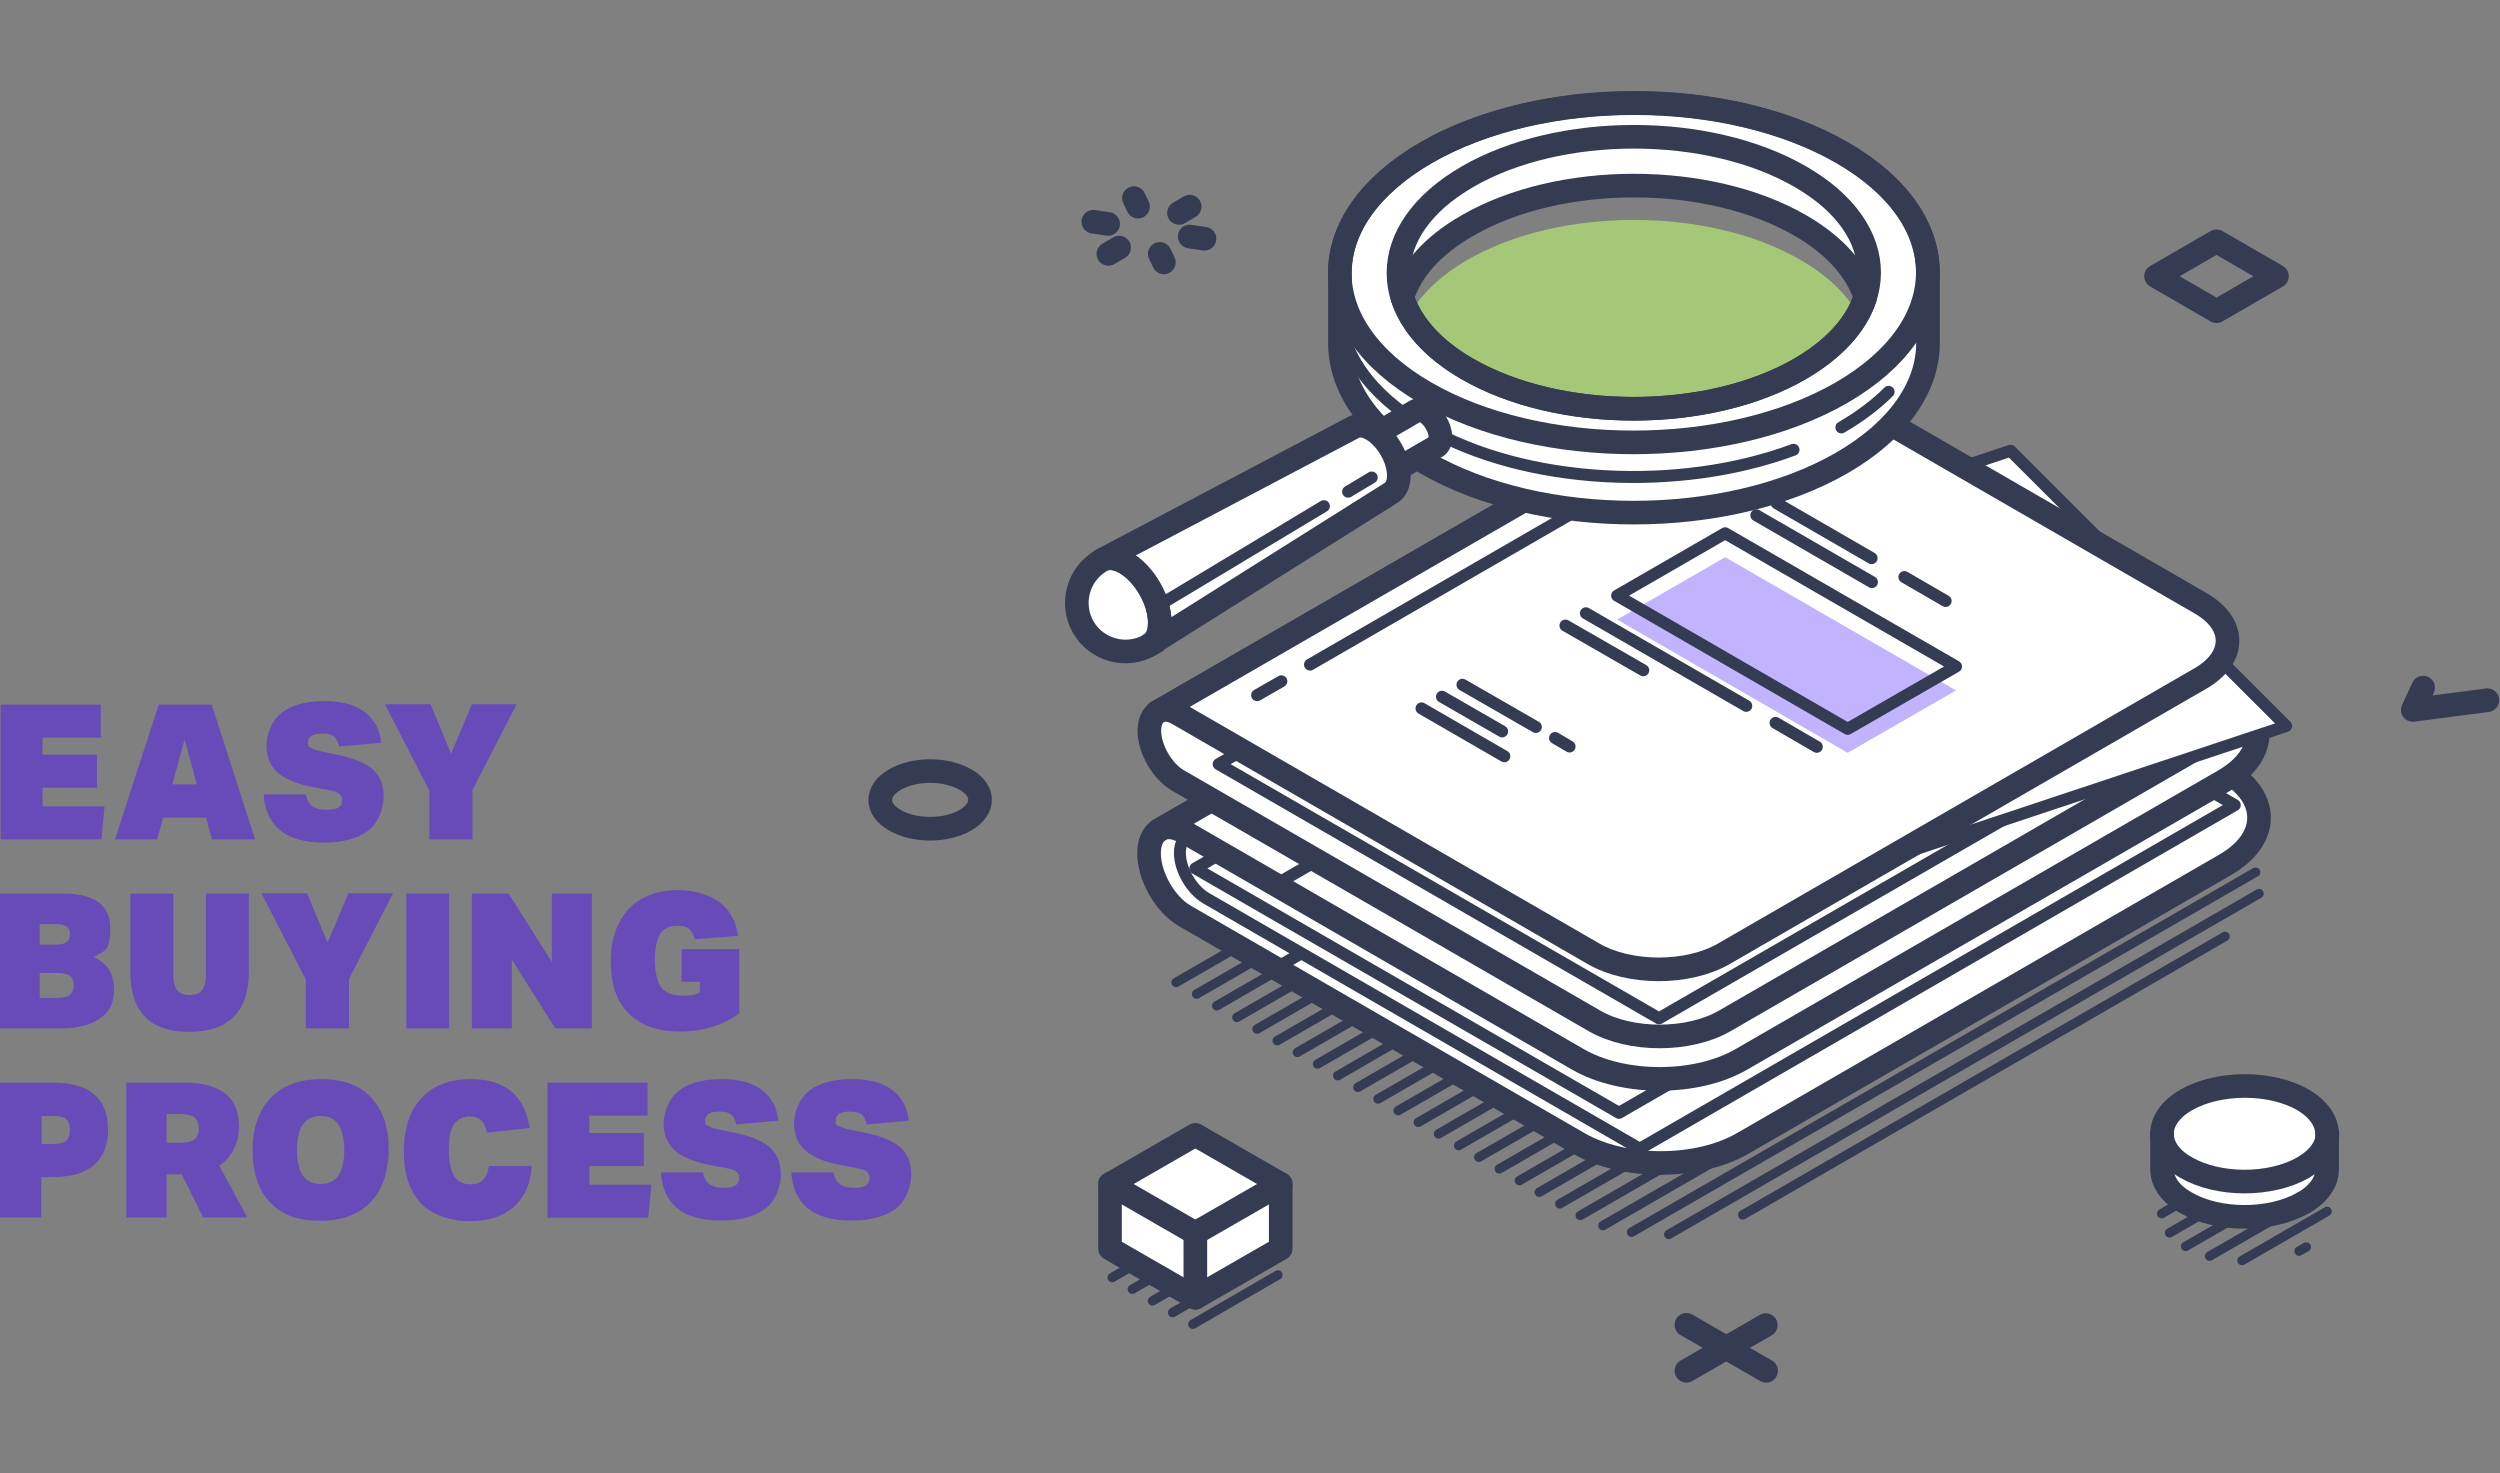 <?xml version="1.0" encoding="UTF-8"?>
<svg id="a" xmlns="http://www.w3.org/2000/svg" version="1.1" viewBox="0 0 793.7 467.7">
  <rect x="0" y="0" width="793.7" height="467.7" fill="#808080" stroke="none"/>
  <!-- Generator: Adobe Illustrator 29.0.0, SVG Export Plug-In . SVG Version: 2.1.0 Build 186)  -->
  <defs>
    <style>
      .st0, .st1, .st2 {
        fill: none;
      }

      .st0, .st1, .st2, .st3, .st4 {
        stroke: #363b54;
        stroke-linecap: round;
        stroke-linejoin: round;
      }

      .st0, .st4 {
        stroke-width: 7.5px;
      }

      .st1, .st3 {
        stroke-width: 3.8px;
      }

      .st5 {
        isolation: isolate;
      }

      .st6 {
        fill: #a5c878;
      }

      .st7, .st3, .st4 {
        fill: #fff;
      }

      .st2 {
        stroke-width: 3px;
      }

      .st8 {
        fill: #674bb9;
      }

      .st9 {
        fill: #c2b3ff;
      }
    </style>
  </defs>
  <g>
    <g class="st5">
      <path class="st8" d="M.1,223.7h31.9v10.5H13.5v5.4h17.3v10.5H13.5v5.9h19.7l-1,10.5H.2v-42.8h-.1Z"/>
      <path class="st8" d="M49.9,266.5h-13.4l13.9-42.8h16.8l13.8,42.8h-13.7l-1.9-6.9h-13.6l-1.9,6.9h0ZM58.6,234.8l-3.9,14.2h7.8s-3.9-14.2-3.9-14.2Z"/>
      <path class="st8" d="M108.6,254c0-.8-.3-1.5-.9-2s-1.6-.9-3-1.1l-5.8-1.1c-4.9-1-8.5-2.5-10.8-4.6s-3.5-5-3.5-8.5,1.6-7.9,4.8-10.4c3.2-2.5,7.7-3.7,13.5-3.7s9.7,1.1,12.8,3.4c3.1,2.3,4.9,5.6,5.3,9.8l-13.3,1.2c-.4-1.5-.9-2.6-1.7-3.2-.8-.6-2-.9-3.6-.9-3.1,0-4.6.9-4.6,2.8s.3,1.3.9,1.7,1.6.8,3,1.1l5.8,1.2c5.1,1.1,8.8,2.7,11,4.7,2.2,2.1,3.3,4.9,3.3,8.5s-1.6,8.3-4.9,10.8-8,3.8-14.1,3.8c-12,0-18.4-5.1-19.1-15.3h13.4c.5,3.3,2.7,4.9,6.5,4.9s5-1,5-3.1h0Z"/>
      <path class="st8" d="M136.2,250.8l-14-27.2h14.5l6.5,15.7,6.6-15.7h14.2l-14,27.2v15.7h-13.7v-15.7h-.1Z"/>
    </g>
    <g class="st5">
      <path class="st8" d="M.1,283.7h20c10,0,14.9,3.7,14.9,11s-1.8,7.2-5.3,9.1c4.4,2,6.5,5.4,6.5,10.1s-1.4,7.2-4.3,9.3-7,3.3-12.4,3.3H0v-42.8s.1,0,.1,0ZM21.2,294.2c-.7-.5-1.8-.8-3.3-.8h-5.3v6.5h5.3c1.5,0,2.6-.3,3.3-.8.7-.5,1-1.3,1-2.5s-.3-1.9-1-2.4ZM23.4,312.8c0-1.4-.4-2.4-1.2-3-.8-.6-2.1-.9-4-.9h-5.6v7.9h5.6c1.8,0,3.2-.3,4-.9.8-.7,1.2-1.7,1.2-3.1Z"/>
      <path class="st8" d="M41.4,308.6v-24.9h13.6v25.5c0,2.4.4,4.1,1.2,5.1.8,1.1,2.2,1.6,4,1.6s3.2-.5,4-1.6,1.2-2.8,1.2-5.1v-25.5h13.6v24.9c0,6.2-1.6,11-4.8,14.2-3.2,3.2-7.9,4.8-14.2,4.8-12.4,0-18.6-6.4-18.6-19h0Z"/>
      <path class="st8" d="M97,310.8l-14-27.2h14.5l6.5,15.7,6.6-15.7h14.2l-14,27.2v15.7h-13.7v-15.7h0Z"/>
      <path class="st8" d="M129,283.7h13.6v42.8h-13.6v-42.8h0Z"/>
      <path class="st8" d="M149.8,283.7h11.7l13.7,21.7v-21.7h12.7v42.8h-11.6l-13.8-21.8v21.8h-12.7v-42.8h0Z"/>
      <path class="st8" d="M193.9,305.3c0-4.8.8-8.8,2.6-12.2,1.7-3.4,4.1-6,7.3-7.8s7.1-2.7,11.6-2.7,9.7,1.3,13,3.8c3.3,2.5,5.3,6.1,5.9,10.7l-13.7,1.1c-.4-1.5-1-2.6-1.8-3.3s-2-1-3.6-1c-2.9,0-4.8,1-5.8,2.9-1,2-1.5,4.6-1.5,8s.7,6.9,2,8.7c1.4,1.7,3.6,2.6,6.8,2.6s4-.3,5.5-1v-3.4h-5.8v-10.4h18.3v20.4c-2.4,1.8-5.3,3.3-8.6,4.3s-6.7,1.5-10.2,1.5c-7.1,0-12.5-1.9-16.3-5.8-3.8-3.7-5.7-9.2-5.7-16.4h0Z"/>
    </g>
    <g class="st5">
      <path class="st8" d="M.1,343.7h16.6c11.8,0,17.6,5,17.6,14.9s-5.9,15.1-17.6,15.1h-3.6v12.8H0v-42.8s.1,0,.1,0ZM22.2,358.7c0-1.6-.4-2.7-1.2-3.4-.8-.7-2.2-1-4.1-1h-3.7v8.9h3.7c1.9,0,3.2-.3,4.1-1,.8-.8,1.2-1.9,1.2-3.5Z"/>
      <path class="st8" d="M40.1,343.7h18.4c5.7,0,10,1.2,13,3.5s4.4,5.9,4.4,10.5-2.1,9.7-6.3,12.4l8.9,16.4h-14l-6.8-13.7h-4.8v13.7h-12.8v-42.8h0ZM63.1,358.3c0-1.6-.4-2.8-1.3-3.5s-2.3-1.1-4.3-1.1h-4.6v9.1h4.6c2,0,3.4-.4,4.3-1.1.8-.6,1.3-1.8,1.3-3.4Z"/>
      <path class="st8" d="M80.2,365.3c0-7.2,1.9-12.7,5.7-16.7,3.8-4,9.2-6,16.1-6s12.1,1.9,15.8,5.8c3.7,3.9,5.6,9.4,5.6,16.4s-1.9,12.8-5.7,16.8c-3.8,4-9.2,6-16.1,6s-12.1-1.9-15.8-5.8c-3.7-3.9-5.6-9.4-5.6-16.5ZM94.3,365.1c0,7.2,2.5,10.8,7.5,10.8s7.5-3.6,7.5-10.8-2.5-10.8-7.5-10.8-7.5,3.6-7.5,10.8Z"/>
      <path class="st8" d="M128.2,365.6c0-7.3,1.9-13,5.6-17s9-6,15.8-6c10.7,0,16.9,5.2,18.6,15.5l-13.6,1.5c-.4-1.9-1-3.2-1.9-4s-2.1-1.2-3.7-1.2-3.8.9-4.9,2.6c-1.1,1.7-1.6,4.4-1.6,8.1s.6,6.5,1.7,8.3c1.1,1.8,2.9,2.6,5.2,2.6,3.4,0,5.3-1.9,5.8-5.8h13.6c-.3,5.5-2.2,9.8-5.6,12.9-3.5,3.1-8.2,4.6-14.1,4.6s-11.9-1.9-15.5-5.7c-3.6-3.9-5.4-9.4-5.4-16.4h0Z"/>
      <path class="st8" d="M173.7,343.7h31.9v10.5h-18.5v5.5h17.3v10.5h-17.3v5.9h19.7l-1,10.5h-32v-42.9h-.1,0Z"/>
      <path class="st8" d="M234.7,374c0-.8-.3-1.5-.9-2-.6-.5-1.6-.9-3-1.1l-5.8-1.1c-4.9-1-8.5-2.5-10.8-4.6s-3.5-5-3.5-8.5,1.6-7.9,4.8-10.4,7.7-3.7,13.5-3.7,9.7,1.1,12.8,3.4,4.9,5.6,5.3,9.8l-13.3,1.2c-.4-1.5-.9-2.6-1.7-3.2-.8-.6-2-.9-3.6-.9-3.1,0-4.6.9-4.6,2.8s.3,1.3.9,1.7c.6.4,1.6.8,3,1.1l5.8,1.2c5.1,1.1,8.8,2.7,11,4.7,2.2,2.1,3.3,4.9,3.3,8.5s-1.6,8.3-4.9,10.8c-3.3,2.5-8,3.8-14.1,3.8-12,0-18.4-5.1-19.1-15.3h13.4c.5,3.3,2.7,4.9,6.5,4.9,3.4.1,5-1,5-3.1h0Z"/>
      <path class="st8" d="M276.1,374c0-.8-.3-1.5-.9-2s-1.6-.9-3-1.1l-5.8-1.1c-4.9-1-8.5-2.5-10.8-4.6s-3.5-5-3.5-8.5,1.6-7.9,4.8-10.4c3.2-2.5,7.7-3.7,13.5-3.7s9.7,1.1,12.8,3.4,4.9,5.6,5.3,9.8l-13.3,1.2c-.4-1.5-.9-2.6-1.7-3.2-.8-.6-2-.9-3.6-.9-3.1,0-4.6.9-4.6,2.8s.3,1.3.9,1.7,1.6.8,3,1.1l5.8,1.2c5.1,1.1,8.8,2.7,11,4.7,2.2,2.1,3.3,4.9,3.3,8.5s-1.6,8.3-4.9,10.8-8,3.8-14.1,3.8c-12,0-18.4-5.1-19.1-15.3h13.4c.5,3.3,2.7,4.9,6.5,4.9,3.4.1,5-1,5-3.1h0Z"/>
    </g>
  </g>
  <g>
    <g>
      <path class="st2" d="M694.4,373.3l-2.7,1.6M713,369.9l-26.7,15.4M723.5,371.3l-34.7,20.1M731,374.3l-37.1,21.4M701.5,398.8l34.9-20.1M711.8,400.2l27-15.6M729.9,397.2l2.3-1.3"/>
      <g>
        <path class="st7" d="M731.1,382c5.1-2.9,7.7-6.8,7.7-10.7h0v-11.1h0c0-4-2.4-7.9-7.6-11-10.2-5.9-26.8-5.9-37.1,0-5.2,3-7.8,7-7.7,10.9h0v11.1c0,3.9,2.5,7.8,7.7,10.7,10.2,5.9,26.8,5.9,37.1,0h-.1Z"/>
        <path class="st0" d="M731.1,382c5.1-2.9,7.7-6.8,7.7-10.7h0v-11.1h0c0-4-2.4-7.9-7.6-11-10.2-5.9-26.8-5.9-37.1,0-5.2,3-7.8,7-7.7,10.9h0v11.1c0,3.9,2.5,7.8,7.7,10.7,10.2,5.9,26.8,5.9,37.1,0h-.1Z"/>
        <path class="st0" d="M686.4,360c0,3.9,2.5,7.8,7.7,10.7,10.2,5.9,26.8,5.9,37.1,0,5.1-3,7.7-6.8,7.7-10.7"/>
      </g>
    </g>
    <g>
      <path class="st2" d="M380.1,390l-27,15.6M386.5,393.7l-27,15.6M392.9,397.4l-27,15.6M372.3,416.7l27-15.6M378.7,420.4l27-15.6"/>
      <g>
        <polygon class="st7" points="406.6 375.9 379.5 360.3 352.4 375.9 352.4 396.4 379.5 412 406.6 396.4 406.6 375.9"/>
        <polygon class="st0" points="406.6 375.9 379.5 360.3 352.4 375.9 352.4 396.4 379.5 412 406.6 396.4 406.6 375.9"/>
        <line class="st0" x1="379.5" y1="391.5" x2="406.6" y2="375.9"/>
        <line class="st0" x1="379.5" y1="391.5" x2="352.4" y2="375.9"/>
        <line class="st0" x1="379.5" y1="391.5" x2="379.5" y2="412"/>
      </g>
    </g>
    <g>
      <line class="st0" x1="560.6" y1="420.7" x2="535.4" y2="435.2"/>
      <line class="st0" x1="560.7" y1="435.2" x2="535.4" y2="420.6"/>
    </g>
    <path class="st0" d="M377.7,65.6l-3.4,2M355.3,78.6l-3.4,2M377.7,75.1l4.7.7M351.8,71.1l-4.7-.7M361.3,65.6l-1.3-2.7M369.5,83.3l-1.3-2.7"/>
    <path class="st0" d="M306.5,260.4c6.2-3.6,6.2-9.4,0-12.9-6.2-3.6-16.2-3.6-22.4,0s-6.2,9.4,0,12.9c6.2,3.6,16.2,3.6,22.4,0Z"/>
    <polygon class="st0" points="703.7 98.8 684.5 87.7 703.7 76.6 722.9 87.7 703.7 98.8"/>
    <polyline class="st0" points="769.3 218.3 766 225.4 789.7 222.3"/>
    <g>
      <path class="st2" d="M373.4,311.9l205.2-118.5M585.1,197.1l-205.2,118.5M386.3,319.3l205.2-118.5M597.9,204.5l-205.2,118.5M399.1,326.7l205.2-118.5M610.7,211.9l-205.2,118.5M617.1,215.6l-205.2,118.5M623.5,219.3l-205.2,118.5M630,223l-205.3,118.5M431.1,345.2l205.3-118.5M437.5,348.9l205.3-118.5M649.2,234.1l-205.3,118.5M450.3,356.3l205.3-118.5M456.7,360l205.2-118.5M668.4,245.2l-205.3,118.5M674.8,248.9l-205.3,118.5M476,371.1l205.3-118.5M482.4,374.8l205.3-118.5M694,260l-205.3,118.5M495.2,382.2l205.3-118.5M706.9,267.4l-205.2,118.5M508.9,389.1l203.5-117.5M518,391.2l198.1-114.3M529.8,391.9l187.4-108.2M706.4,297.3l-153.1,88.4"/>
      <g>
        <g>
          <path class="st7" d="M706.5,244.5l-125-72.2v-26.5c-3.2-1.8-6-2-8.1-.8l-205.3,118.5h0c-2,1.2-3.3,3.7-3.3,7.4,0,7.3,5.1,16.3,11.4,19.9h0l125,72.2c14.4,8.3,37.7,8.3,52.1,0l153.1-88.4c14.4-8.3,14.4-21.7,0-30h0Z"/>
          <path class="st0" d="M706.5,244.5l-125-72.2v-26.5c-3.2-1.8-6-2-8.1-.8l-205.3,118.5h0c-2,1.2-3.3,3.7-3.3,7.4,0,7.3,5.1,16.3,11.4,19.9h0l125,72.2c14.4,8.3,37.7,8.3,52.1,0l153.1-88.4c14.4-8.3,14.4-21.7,0-30h0Z"/>
          <path class="st1" d="M404.9,307.4l205.3-118.5-28.7-16.6v-26.5c-3.2-1.8-6-2-8.1-.8l-205.3,118.5h0c-2,1.2-3.3,3.7-3.3,7.4,0,7.3,5.1,16.3,11.4,19.9l28.7,16.6Z"/>
          <path class="st3" d="M571.7,176.1l.8-.5c-4.6-2.6-8.2-9-8.2-14.3s.9-4.4,2.4-5.3l-189.7,109.5c-1.5.8-2.4,2.7-2.4,5.3,0,5.3,3.7,11.6,8.2,14.3l137.8,79.6,188.9-109.1-137.7-79.5h0Z"/>
          <polygon class="st3" points="514 353.3 703.7 243.8 569.2 166.2 379.5 275.7 514 353.3"/>
          <path class="st3" d="M572.5,156.7c-2.3-1.3-4.3-1.5-5.8-.6l-189.7,109.5c1.5-.8,3.6-.7,5.8.6h0l128,73.9,189.7-109.5-128-73.9Z"/>
          <path class="st7" d="M706.1,217.8l-124.6-72c-3.2-1.8-6-2-8.1-.8l-205.3,118.5h-.1c2.1-1.3,5-1.1,8.3.8l124.6,72c14.4,8.3,37.7,8.3,52,0l153.1-88.4c14.4-8.3,14.4-21.7,0-30h0Z"/>
          <path class="st0" d="M706.1,217.8l-124.6-72c-3.2-1.8-6-2-8.1-.8l-205.3,118.5h-.1c2.1-1.3,5-1.1,8.3.8l124.6,72c14.4,8.3,37.7,8.3,52,0l153.1-88.4c14.4-8.3,14.4-21.7,0-30h0Z"/>
          <path class="st1" d="M610.2,162.4l-28.7-16.6c-3.2-1.8-6-2-8.1-.8l-205.3,118.5h-.1c2.1-1.3,5-1.1,8.3.8l28.7,16.5,205.3-118.5h0Z"/>
          <path class="st1" d="M426.4,243l161.7-93.3M414.9,249.6l-9.6,5.5"/>
        </g>
        <g>
          <path class="st7" d="M698.9,212.8l-132.2-76.3v-21.1c-2.5-1.4-4.8-1.6-6.4-.6l-192.8,111.3h0c-1.6,1-2.6,3-2.6,5.9,0,5.8,4.1,12.9,9.1,15.8h0l132.2,76.3c11.4,6.6,30,6.6,41.4,0l151.3-87.4c11.4-6.6,11.5-17.3,0-23.9Z"/>
          <path class="st0" d="M698.9,212.8l-132.2-76.3v-21.1c-2.5-1.4-4.8-1.6-6.4-.6l-192.8,111.3h0c-1.6,1-2.6,3-2.6,5.9,0,5.8,4.1,12.9,9.1,15.8h0l132.2,76.3c11.4,6.6,30,6.6,41.4,0l151.3-87.4c11.4-6.6,11.5-17.3,0-23.9Z"/>
          <polygon class="st3" points="526.7 323.3 701.4 222.5 561.6 141.8 386.9 242.6 526.7 323.3"/>
          <polygon class="st3" points="522.2 298.2 725.8 230.5 638.3 143.1 434.7 210.9 522.2 298.2"/>
          <path class="st3" d="M559.5,124c-1.8-1.1-3.5-1.2-4.6-.5l-180.4,104.1c1.2-.7,2.8-.6,4.6.5h0l134.5,77.7,180.4-104.1-134.5-77.7Z"/>
          <path class="st7" d="M698.6,191.5l-131.9-76.2c-2.5-1.4-4.8-1.6-6.4-.6l-192.8,111.3h-.1c1.7-1,4-.9,6.6.6l131.9,76.2c11.4,6.6,30,6.6,41.4,0l151.3-87.4c11.4-6.6,11.5-17.3,0-23.9Z"/>
          <path class="st0" d="M698.6,191.5l-131.9-76.2c-2.5-1.4-4.8-1.6-6.4-.6l-192.8,111.3h-.1c1.7-1,4-.9,6.6.6l131.9,76.2c11.4,6.6,30,6.6,41.4,0l151.3-87.4c11.4-6.6,11.5-17.3,0-23.9Z"/>
          <path class="st1" d="M415.9,211l158.1-91.3M406.8,216.3l-7.7,4.4"/>
          <g>
            <polygon class="st9" points="586.6 239 513.4 196.7 547.7 176.9 621 219.2 586.6 239"/>
            <polygon class="st1" points="586.6 231.4 513.4 189.1 547.7 169.3 621 211.6 586.6 231.4"/>
            <path class="st1" d="M604.6,183.2l13.1,7.6M564.1,159.8l30.1,17.4M557.6,163.6l36.7,21.2M563.7,229.5l13.1,7.6M554.4,224.1l-50.9-29.4M521.7,212.8l-24.7-14.2M498.3,237l-4.6-2.7M464.3,217.4l23.3,13.4M477.6,240.1l-26.3-15.2M457.8,221.2l19.1,11"/>
          </g>
        </g>
      </g>
    </g>
    <g>
      <g>
        <path class="st6" d="M465.9,82.5c29.2-16.9,76.5-16.9,105.7,0,29.1,16.8,29.1,44.1-.1,61-29.2,16.9-76.5,16.9-105.7,0-29.1-16.8-29.1-44.1.1-61h0Z"/>
        <path class="st7" d="M425.4,86.5h0v22.3c0,13.8,9,27.6,27.3,38.1,36.4,21,95.5,21,132,0,18.2-10.5,27.4-24.3,27.4-38.1v-22.4h0c0-13.8-9-27.6-27.3-38.2-36.4-21-95.5-21-132,0-18.2,10.5-27.4,24.3-27.4,38.1h0v.2ZM445.3,94.4c2.6-8.4,9.5-16.4,20.7-22.8,29.2-16.9,76.5-16.9,105.7,0,11.1,6.4,17.9,14.4,20.6,22.7-2.6,8.3-9.5,16.4-20.7,22.8-29.2,16.9-76.5,16.9-105.7,0-11.1-6.4-17.9-14.4-20.6-22.7h0Z"/>
        <path class="st0" d="M425.4,86.5h0v22.4c0,13.8,9,27.6,27.3,38.1,36.4,21,95.5,21,132,0,18.2-10.5,27.4-24.3,27.4-38.1v-22.4h0c0-13.8-9-27.6-27.3-38.1-36.4-21-95.5-21-132,0-18.2,10.5-27.4,24.3-27.4,38.1h0ZM445.2,94.4c2.6-8.4,9.5-16.4,20.7-22.8,29.2-16.9,76.5-16.9,105.7,0,11.1,6.4,17.9,14.4,20.6,22.7-2.6,8.3-9.5,16.3-20.7,22.8-29.2,16.9-76.5,16.9-105.7,0-11.1-6.4-17.9-14.4-20.6-22.7h0Z"/>
        <path class="st1" d="M584.6,135.7c6-3.5,11-7.3,15-11.3M425.4,97.6c0,13.8,9,27.6,27.3,38.1,31.7,18.3,80.5,20.6,116.7,7.1"/>
        <path class="st0" d="M452.6,124.7c36.4,21,95.5,21,132,0,36.5-21.1,36.6-55.2.2-76.2-36.4-21-95.5-21-132,0-36.5,21.1-36.6,55.2-.2,76.2ZM465.9,56.1c29.2-16.9,76.5-16.9,105.7,0,29.1,16.8,29.1,44.1-.1,61-29.2,16.9-76.5,16.9-105.7,0-29.1-16.8-29.1-44.1.1-61Z"/>
      </g>
      <g>
        <path class="st4" d="M456,141.8h0c.8-.5,1.3-1.5,1.3-3,0-2.9-2.1-6.5-4.6-8-1.3-.7-2.4-.8-3.3-.3h0l-13.9,8.1h0c-.8.5-1.3,1.5-1.3,3,0,2.9,2.1,6.5,4.6,8,1.3.7,2.4.8,3.2.3l13.9-8.1h0Z"/>
        <path class="st7" d="M435.6,136.3c-2.4-1.4-4.6-1.5-6.1-.5l-79.9,42.1c-7.4,4.3-9.9,13.7-5.7,21.1,4.3,7.4,13.7,9.9,21.1,5.7l76.6-48.2h0c1.5-.9,2.5-2.8,2.5-5.5,0-5.4-3.8-12-8.5-14.7Z"/>
        <path class="st0" d="M435.6,136.3c-2.4-1.4-4.6-1.5-6.1-.5l-79.9,42.1h0c2-1.1,4.7-1,7.7.8,6,3.5,10.9,12,10.9,18.9s-1.2,5.9-3.2,7.1h0l76.6-48.2h0c1.5-.9,2.5-2.8,2.5-5.5,0-5.4-3.8-12-8.5-14.7h0Z"/>
        <path class="st0" d="M365,204.7c2-1.1,3.2-3.6,3.2-7.1,0-7-4.9-15.5-10.9-18.9-3-1.7-5.7-1.9-7.7-.7h0c-7.4,4.3-9.9,13.7-5.7,21.1,4.3,7.4,13.7,9.9,21.1,5.7h0Z"/>
      </g>
      <path class="st1" d="M368.2,192l52.1-31.3M435.5,151.6l-7.5,4.5"/>
    </g>
  </g>
</svg>